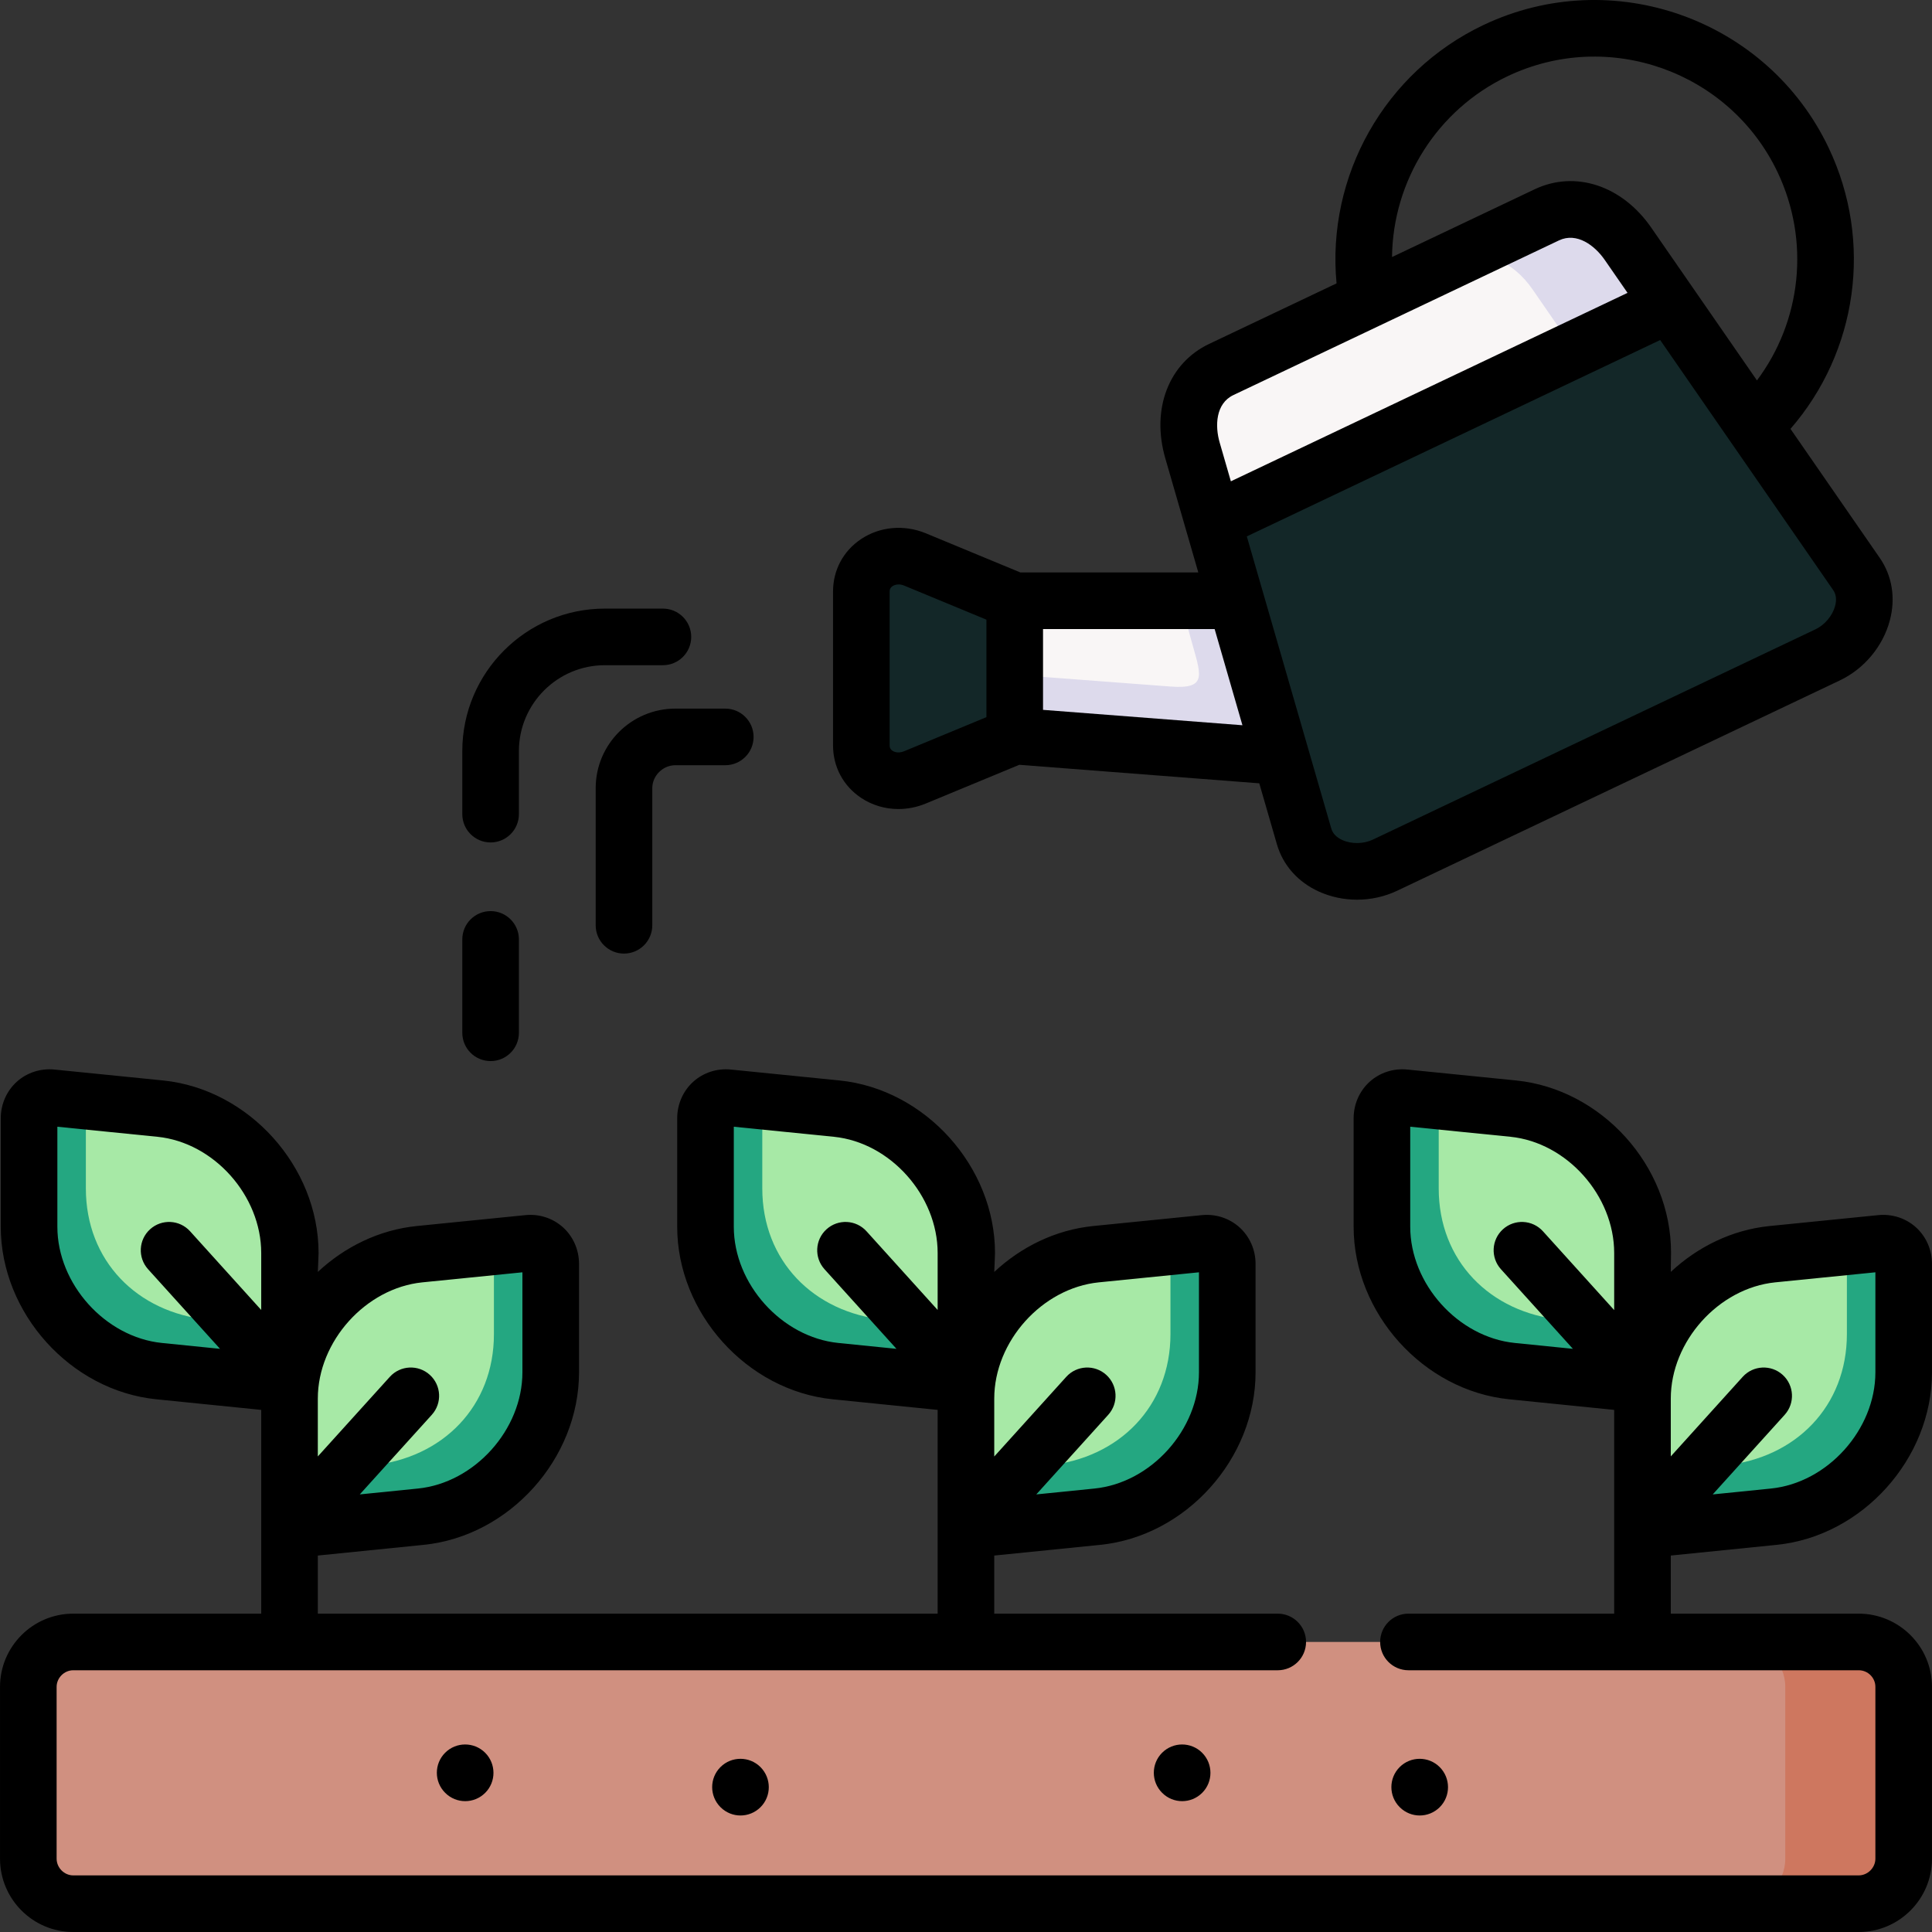 <svg id="Layer_1" enable-background="new 0 0 512 512" height="512" viewBox="0 0 512 512" width="512" xmlns="http://www.w3.org/2000/svg"><rect x="0" y="0" width="512" height="512" fill="#333333" stroke="none"/><g><g><path clip-rule="evenodd" d="m268.912 195.064 70.553 5.442 5.358-23.669-17.291-17.632h-58.62l-10.46 17.632z" fill="#f9f6f6" fill-rule="evenodd"/></g><g><path clip-rule="evenodd" d="m228.263 197.53c0 7.03 7.342 11.339 14.23 8.476l26.419-10.942v-35.859l-26.419-10.942c-6.888-2.835-14.23 1.502-14.23 8.504z" fill="#132728" fill-rule="evenodd"/></g><g><path clip-rule="evenodd" d="m242.493 189.763c-6.888 2.835-14.23-1.474-14.23-8.476v16.243c0 7.03 7.342 11.339 14.23 8.476l26.419-10.942v-16.243l-5.272 2.183z" fill="#132728" fill-rule="evenodd"/></g><g><path clip-rule="evenodd" d="m310.184 181.939-41.272-3.118v16.243l70.554 5.443-11.934-41.302h-14.683l2.721 10.006c2.579 9.468 4.818 13.494-5.386 12.728z" fill="#dddaec" fill-rule="evenodd"/></g><g><path clip-rule="evenodd" d="m345.588 221.625c2.466 8.532 13.464 11.452 21.458 7.654l117.297-55.73c7.994-3.799 12.671-14.174 7.625-21.459l-27.099-39.176-22.365-32.316-69.477 23.953-51.59 33.563 6.094 21.09 11.934 41.302z" fill="#132728" fill-rule="evenodd"/></g><g><path clip-rule="evenodd" d="m321.437 138.115 57.004-27.071 64.062-30.445-11.083-16.016c-5.046-7.285-13.464-11.452-21.486-7.654l-47.565 22.593-38.721 18.397c-7.994 3.798-10.091 12.955-7.625 21.459z" fill="#f9f6f6" fill-rule="evenodd"/></g><g><path clip-rule="evenodd" d="m409.934 56.929-25.313 12.047c7.994-3.827 16.412.34 21.458 7.625l9.241 13.38 1.842 2.665 25.342-12.047-11.083-16.016c-5.046-7.286-13.465-11.453-21.487-7.654z" fill="#dddaec" fill-rule="evenodd"/></g><g><path clip-rule="evenodd" d="m442.504 80.599-25.342 12.047 22.365 32.316 1.446 2.069 25.682 37.106c5.046 7.285.368 17.66-7.653 21.459l25.342-12.048c7.994-3.799 12.671-14.174 7.625-21.459l-27.099-39.176z" fill="#132728" fill-rule="evenodd"/></g><g><path clip-rule="evenodd" d="m19.408 504.5h473.155c6.491 0 11.82-5.244 11.934-11.707v-.227-45.526-.198c-.113-6.463-5.443-11.707-11.934-11.707h-57.288-179.29-179.261-57.316c-6.491 0-11.792 5.244-11.905 11.707v.198 45.525.227c.113 6.463 5.414 11.708 11.905 11.708z" fill="#d09080" fill-rule="evenodd"/></g><g><path clip-rule="evenodd" d="m76.724 405.455 34.781-3.515c18.964-1.899 34.441-19.134 34.441-38.268v-28.744c0-3.317-2.693-5.783-5.981-5.443l-28.8 2.891c-18.935 1.928-34.441 19.134-34.441 38.268v8.901z" fill="#a7e9a6" fill-rule="evenodd"/></g><g><path clip-rule="evenodd" d="m111.505 401.94c18.964-1.899 34.441-19.134 34.441-38.268v-28.744c0-3.317-2.693-5.783-5.981-5.443l-9.071.907v23.131c.028 19.134-13.521 32.911-32.485 34.81l-10.091 1.021-11.594 1.191v14.911z" fill="#24a781" fill-rule="evenodd"/></g><g><path clip-rule="evenodd" d="m473.118 447.04v45.525c0 6.548-5.357 11.934-11.934 11.934h31.379c6.491 0 11.82-5.244 11.934-11.707v-.227-45.525-.198c-.113-6.463-5.443-11.707-11.934-11.707h-31.379c6.576 0 11.934 5.357 11.934 11.905z" fill="#ce775f" fill-rule="evenodd"/></g><g><path clip-rule="evenodd" d="m76.923 366.875-34.781-3.515c-18.935-1.928-34.441-19.134-34.441-38.268v-28.744c0-3.317 2.693-5.783 5.981-5.443l28.8 2.891c18.935 1.928 34.441 19.134 34.441 38.268v8.901z" fill="#a7e9a6" fill-rule="evenodd"/></g><g><path clip-rule="evenodd" d="m42.142 363.36c-18.935-1.928-34.441-19.134-34.441-38.268v-28.744c0-3.317 2.693-5.783 5.981-5.443l9.071.907v23.131c0 19.134 13.521 32.911 32.485 34.81l10.091 1.02 11.594 1.162v14.939z" fill="#24a781" fill-rule="evenodd"/></g><g><path clip-rule="evenodd" d="m255.986 405.455 34.809-3.515c18.935-1.899 34.441-19.134 34.441-38.268v-28.744c0-3.317-2.721-5.783-6.009-5.443l-28.8 2.891c-18.935 1.928-34.441 19.134-34.441 38.268v8.901z" fill="#a7e9a6" fill-rule="evenodd"/></g><g><path clip-rule="evenodd" d="m290.795 401.94c18.935-1.899 34.441-19.134 34.441-38.268v-28.744c0-3.317-2.721-5.783-6.009-5.443l-9.042.907v23.131c0 19.134-13.55 32.911-32.485 34.81l-10.091 1.021-11.622 1.191v14.911z" fill="#24a781" fill-rule="evenodd"/></g><g><path clip-rule="evenodd" d="m256.184 366.875-34.781-3.515c-18.935-1.928-34.441-19.134-34.441-38.268v-28.744c0-3.317 2.693-5.783 5.981-5.443l28.8 2.891c18.964 1.928 34.441 19.134 34.441 38.268v8.901z" fill="#a7e9a6" fill-rule="evenodd"/></g><g><path clip-rule="evenodd" d="m221.403 363.36c-18.935-1.928-34.441-19.134-34.441-38.268v-28.744c0-3.317 2.693-5.783 5.981-5.443l9.071.907v23.131c0 19.134 13.549 32.911 32.485 34.81l10.091 1.02 11.594 1.162v14.939z" fill="#24a781" fill-rule="evenodd"/></g><g><path clip-rule="evenodd" d="m435.276 405.455 34.781-3.515c18.935-1.899 34.441-19.134 34.441-38.268v-28.744c0-3.317-2.693-5.783-6.009-5.443l-28.8 2.891c-18.935 1.928-34.412 19.134-34.412 38.268v8.901 25.91z" fill="#a7e9a6" fill-rule="evenodd"/></g><g><path clip-rule="evenodd" d="m470.057 401.94c18.935-1.899 34.441-19.134 34.441-38.268v-28.744c0-3.317-2.693-5.783-6.009-5.443l-9.042.907v23.131c0 19.134-13.549 32.911-32.485 34.81l-10.091 1.021-11.594 1.191v14.911z" fill="#24a781" fill-rule="evenodd"/></g><g><path clip-rule="evenodd" d="m435.474 366.875-34.809-3.515c-18.935-1.928-34.441-19.134-34.441-38.268v-28.744c0-3.317 2.693-5.783 6.009-5.443l28.8 2.891c18.935 1.928 34.441 19.134 34.441 38.268v8.901z" fill="#a7e9a6" fill-rule="evenodd"/></g><g><path clip-rule="evenodd" d="m400.665 363.36c-18.935-1.928-34.441-19.134-34.441-38.268v-28.744c0-3.317 2.693-5.783 6.009-5.443l9.042.907v23.131c0 19.134 13.549 32.911 32.485 34.81l10.091 1.02 11.622 1.162v14.939z" fill="#24a781" fill-rule="evenodd"/></g><g><path d="m130.015 223.257c4.143 0 7.5-3.358 7.5-7.5v-16.697c0-12.558 10.216-22.774 22.773-22.774h15.392c4.143 0 7.5-3.358 7.5-7.5s-3.358-7.5-7.5-7.5h-15.392c-20.829 0-37.774 16.946-37.774 37.775v16.697c.001 4.141 3.358 7.499 7.501 7.499z"/><path d="m130.015 281.199c4.143 0 7.5-3.358 7.5-7.5v-24.747c0-4.142-3.358-7.5-7.5-7.5-4.143 0-7.5 3.358-7.5 7.5v24.747c0 4.142 3.357 7.5 7.5 7.5z"/><path d="m157.863 208.869v36.341c0 4.142 3.358 7.5 7.5 7.5s7.5-3.358 7.5-7.5v-36.341c0-3.295 2.796-6.078 6.106-6.078h13.238c4.143 0 7.5-3.358 7.5-7.5s-3.358-7.5-7.5-7.5h-13.238c-11.638-.001-21.106 9.455-21.106 21.078z"/><path d="m228.191 211.439c2.943 1.964 6.382 2.964 9.889 2.964 2.442 0 4.919-.485 7.283-1.467l24.761-10.255 63.597 4.906 4.662 16.122c1.619 5.601 5.596 10.074 11.198 12.595 3.149 1.417 6.591 2.124 10.041 2.124 3.653 0 7.317-.793 10.644-2.374l117.296-55.731c6.469-3.074 11.425-9.011 13.258-15.881 1.582-5.932.629-11.835-2.684-16.619l-23.64-34.166c17.763-20.463 21.942-49.598 10.128-74.464-16.273-34.203-57.334-48.8-91.514-32.552-26.182 12.436-41.594 40.01-38.912 68.461l-33.768 16.041c-.001 0-.001 0-.001 0-10.725 5.097-15.391 17.282-11.612 30.317l8.745 30.244h-47.159l-25.057-10.377c-5.763-2.371-12.179-1.794-17.168 1.546-4.713 3.157-7.416 8.222-7.416 13.894v40.763c.001 5.689 2.708 10.759 7.429 13.909zm257.611-55.079c.79 1.14.966 2.558.524 4.214-.692 2.593-2.734 5.027-5.202 6.199l-117.296 55.73c-2.47 1.173-5.646 1.221-8.091.12-1.565-.704-2.556-1.741-2.943-3.083l-22.377-77.389 109.546-52.041zm-86.256-136.169c.001 0 .002-.001.003-.001 26.717-12.704 58.808-1.288 71.528 25.443 8.664 18.238 6.33 39.419-5.463 55.176l-.024-.026-28.003-40.472c-7.73-11.16-20.136-15.241-30.87-10.158l-37.804 17.959-.012.003c.216-20.19 11.898-39.02 30.645-47.924zm-72.679 84.502 86.277-40.986c4.75-2.251 9.493 1.366 12.108 5.143l6.062 8.761-105.12 49.94-2.967-10.262c-1.278-4.406-1.09-10.347 3.64-12.596zm-50.455 62.012h45.48l7.366 25.491-52.845-4.077v-21.414zm-40.648-9.938c0-.395.079-.972.765-1.431.204-.137.772-.455 1.613-.455.427 0 .924.082 1.481.311l21.789 9.024v25.835l-21.798 9.028c-1.665.694-2.792.085-3.096-.118-.668-.446-.754-.999-.754-1.431z"/><path d="m117.965 464.499c-2.929 2.929-2.929 7.678 0 10.607l.028.028c1.462 1.461 3.371 2.19 5.283 2.19 1.92 0 3.842-.736 5.31-2.204 2.929-2.929 2.915-7.692-.014-10.621-2.929-2.928-7.677-2.928-10.607 0z"/><path d="m190.928 468.298c-2.929 2.929-2.929 7.678 0 10.607l.028.028c1.462 1.461 3.371 2.19 5.283 2.19 1.92 0 3.842-.736 5.31-2.204 2.929-2.929 2.915-7.692-.014-10.621s-7.677-2.929-10.607 0z"/><path d="m307.97 464.499c-2.929 2.929-2.929 7.678 0 10.607l.028.028c1.462 1.461 3.371 2.19 5.283 2.19 1.92 0 3.842-.736 5.31-2.204 2.929-2.929 2.915-7.692-.014-10.621-2.929-2.928-7.677-2.928-10.607 0z"/><path d="m376.239 481.123c1.92 0 3.842-.736 5.31-2.204 2.929-2.929 2.915-7.692-.014-10.621-2.93-2.929-7.678-2.929-10.608 0-2.929 2.929-2.929 7.678 0 10.607l.028.028c1.462 1.461 3.371 2.19 5.284 2.19z"/><path d="m470.804 409.403c22.714-2.278 41.193-22.792 41.193-45.731v-28.744c0-3.709-1.549-7.234-4.248-9.672-2.693-2.431-6.352-3.609-10.01-3.234l-28.811 2.892c-9.923 1.01-19.037 5.502-26.152 12.153l.063-5.154c0-22.904-18.338-43.268-41.056-45.58l-28.784-2.89c-3.687-.379-7.334.802-10.026 3.232-2.699 2.438-4.248 5.963-4.248 9.672v28.744c0 22.904 18.473 43.419 41.186 45.73l27.864 2.814v53.998h-54.521c-4.143 0-7.5 3.358-7.5 7.5s3.358 7.5 7.5 7.5h119.309c2.444 0 4.434 1.976 4.434 4.405v45.525c0 2.403-2.03 4.434-4.434 4.434h-473.154c-2.388 0-4.405-2.03-4.405-4.434v-45.523c0-2.388 2.018-4.405 4.405-4.405h319.206c4.143 0 7.5-3.358 7.5-7.5s-3.358-7.5-7.5-7.5h-75.129v-15.398l28.058-2.834c22.714-2.278 41.192-22.793 41.192-45.731v-28.744c0-3.705-1.552-7.23-4.257-9.67-2.7-2.435-6.36-3.612-10.001-3.235l-28.811 2.892c-9.935 1.011-19.059 5.507-26.181 12.163 0 0 .199-4.43.199-5.013 0-22.908-18.474-43.422-41.192-45.731l-28.778-2.89c-3.666-.375-7.308.796-9.997 3.222-2.704 2.439-4.255 5.968-4.255 9.681v28.744c0 22.904 18.474 43.419 41.187 45.73l27.835 2.813v53.999h-164.26v-15.398l28.028-2.833c22.714-2.275 41.193-22.79 41.193-45.731v-28.744c0-3.714-1.551-7.242-4.255-9.681-2.69-2.426-6.333-3.604-9.975-3.224l-28.811 2.892c-9.935 1.011-19.059 5.507-26.18 12.163 0 0 .198-4.43.198-5.012 0-22.904-18.474-43.419-41.192-45.731l-28.778-2.89c-3.66-.374-7.306.795-9.998 3.222-2.704 2.439-4.255 5.968-4.255 9.681v28.744c0 22.904 18.474 43.419 41.187 45.73l27.836 2.813v31.797 22.202h-49.814c-10.701 0-19.406 8.705-19.406 19.406v45.525c0 10.718 8.705 19.436 19.406 19.436h473.154c10.716 0 19.434-8.718 19.434-19.434v-45.526c0-10.701-8.718-19.406-19.434-19.406h-49.787v-15.398zm-28.028-38.758c0-15.172 12.672-29.28 27.661-30.806l26.56-2.666v26.499c0 15.193-12.68 29.3-27.695 30.806l-15.415 1.558 19.07-21.098c2.777-3.073 2.537-7.816-.535-10.594-3.072-2.776-7.815-2.539-10.594.535l-19.052 21.078zm-15.001-23.458-18.881-20.889c-2.779-3.072-7.522-3.312-10.594-.535s-3.313 7.52-.535 10.594l19.068 21.096-15.409-1.556c-15.014-1.528-27.699-15.636-27.699-30.807v-26.499l26.549 2.666c15.015 1.528 27.501 15.636 27.501 30.807zm-164.289 23.458c0-15.171 12.685-29.278 27.69-30.806l26.56-2.666v26.499c0 15.193-12.679 29.3-27.694 30.806l-15.415 1.557 19.068-21.097c2.777-3.073 2.537-7.816-.535-10.594-3.072-2.776-7.815-2.539-10.594.535l-19.08 21.109zm-44.983-34.287 19.07 21.098-15.409-1.557c-15.015-1.528-27.7-15.636-27.7-30.807v-26.496l26.522 2.663c15.015 1.526 27.5 15.633 27.5 30.807v15.091l-18.852-20.858c-2.778-3.072-7.522-3.312-10.594-.535-3.074 2.777-3.314 7.52-.537 10.594zm-134.278 34.287c0-15.171 12.685-29.278 27.689-30.806l26.531-2.663v26.496c0 15.195-12.679 29.303-27.694 30.806l-15.405 1.557 19.084-21.094c2.779-3.072 2.542-7.815-.53-10.594-3.068-2.778-7.813-2.543-10.593.53l-19.082 21.092zm-44.983-34.287 19.07 21.098-15.409-1.557c-15.015-1.528-27.7-15.636-27.7-30.807v-26.496l26.521 2.663c15.015 1.528 27.502 15.636 27.502 30.807v15.092l-18.853-20.859c-2.779-3.072-7.522-3.312-10.594-.535s-3.315 7.52-.537 10.594z"/></g></g></svg>